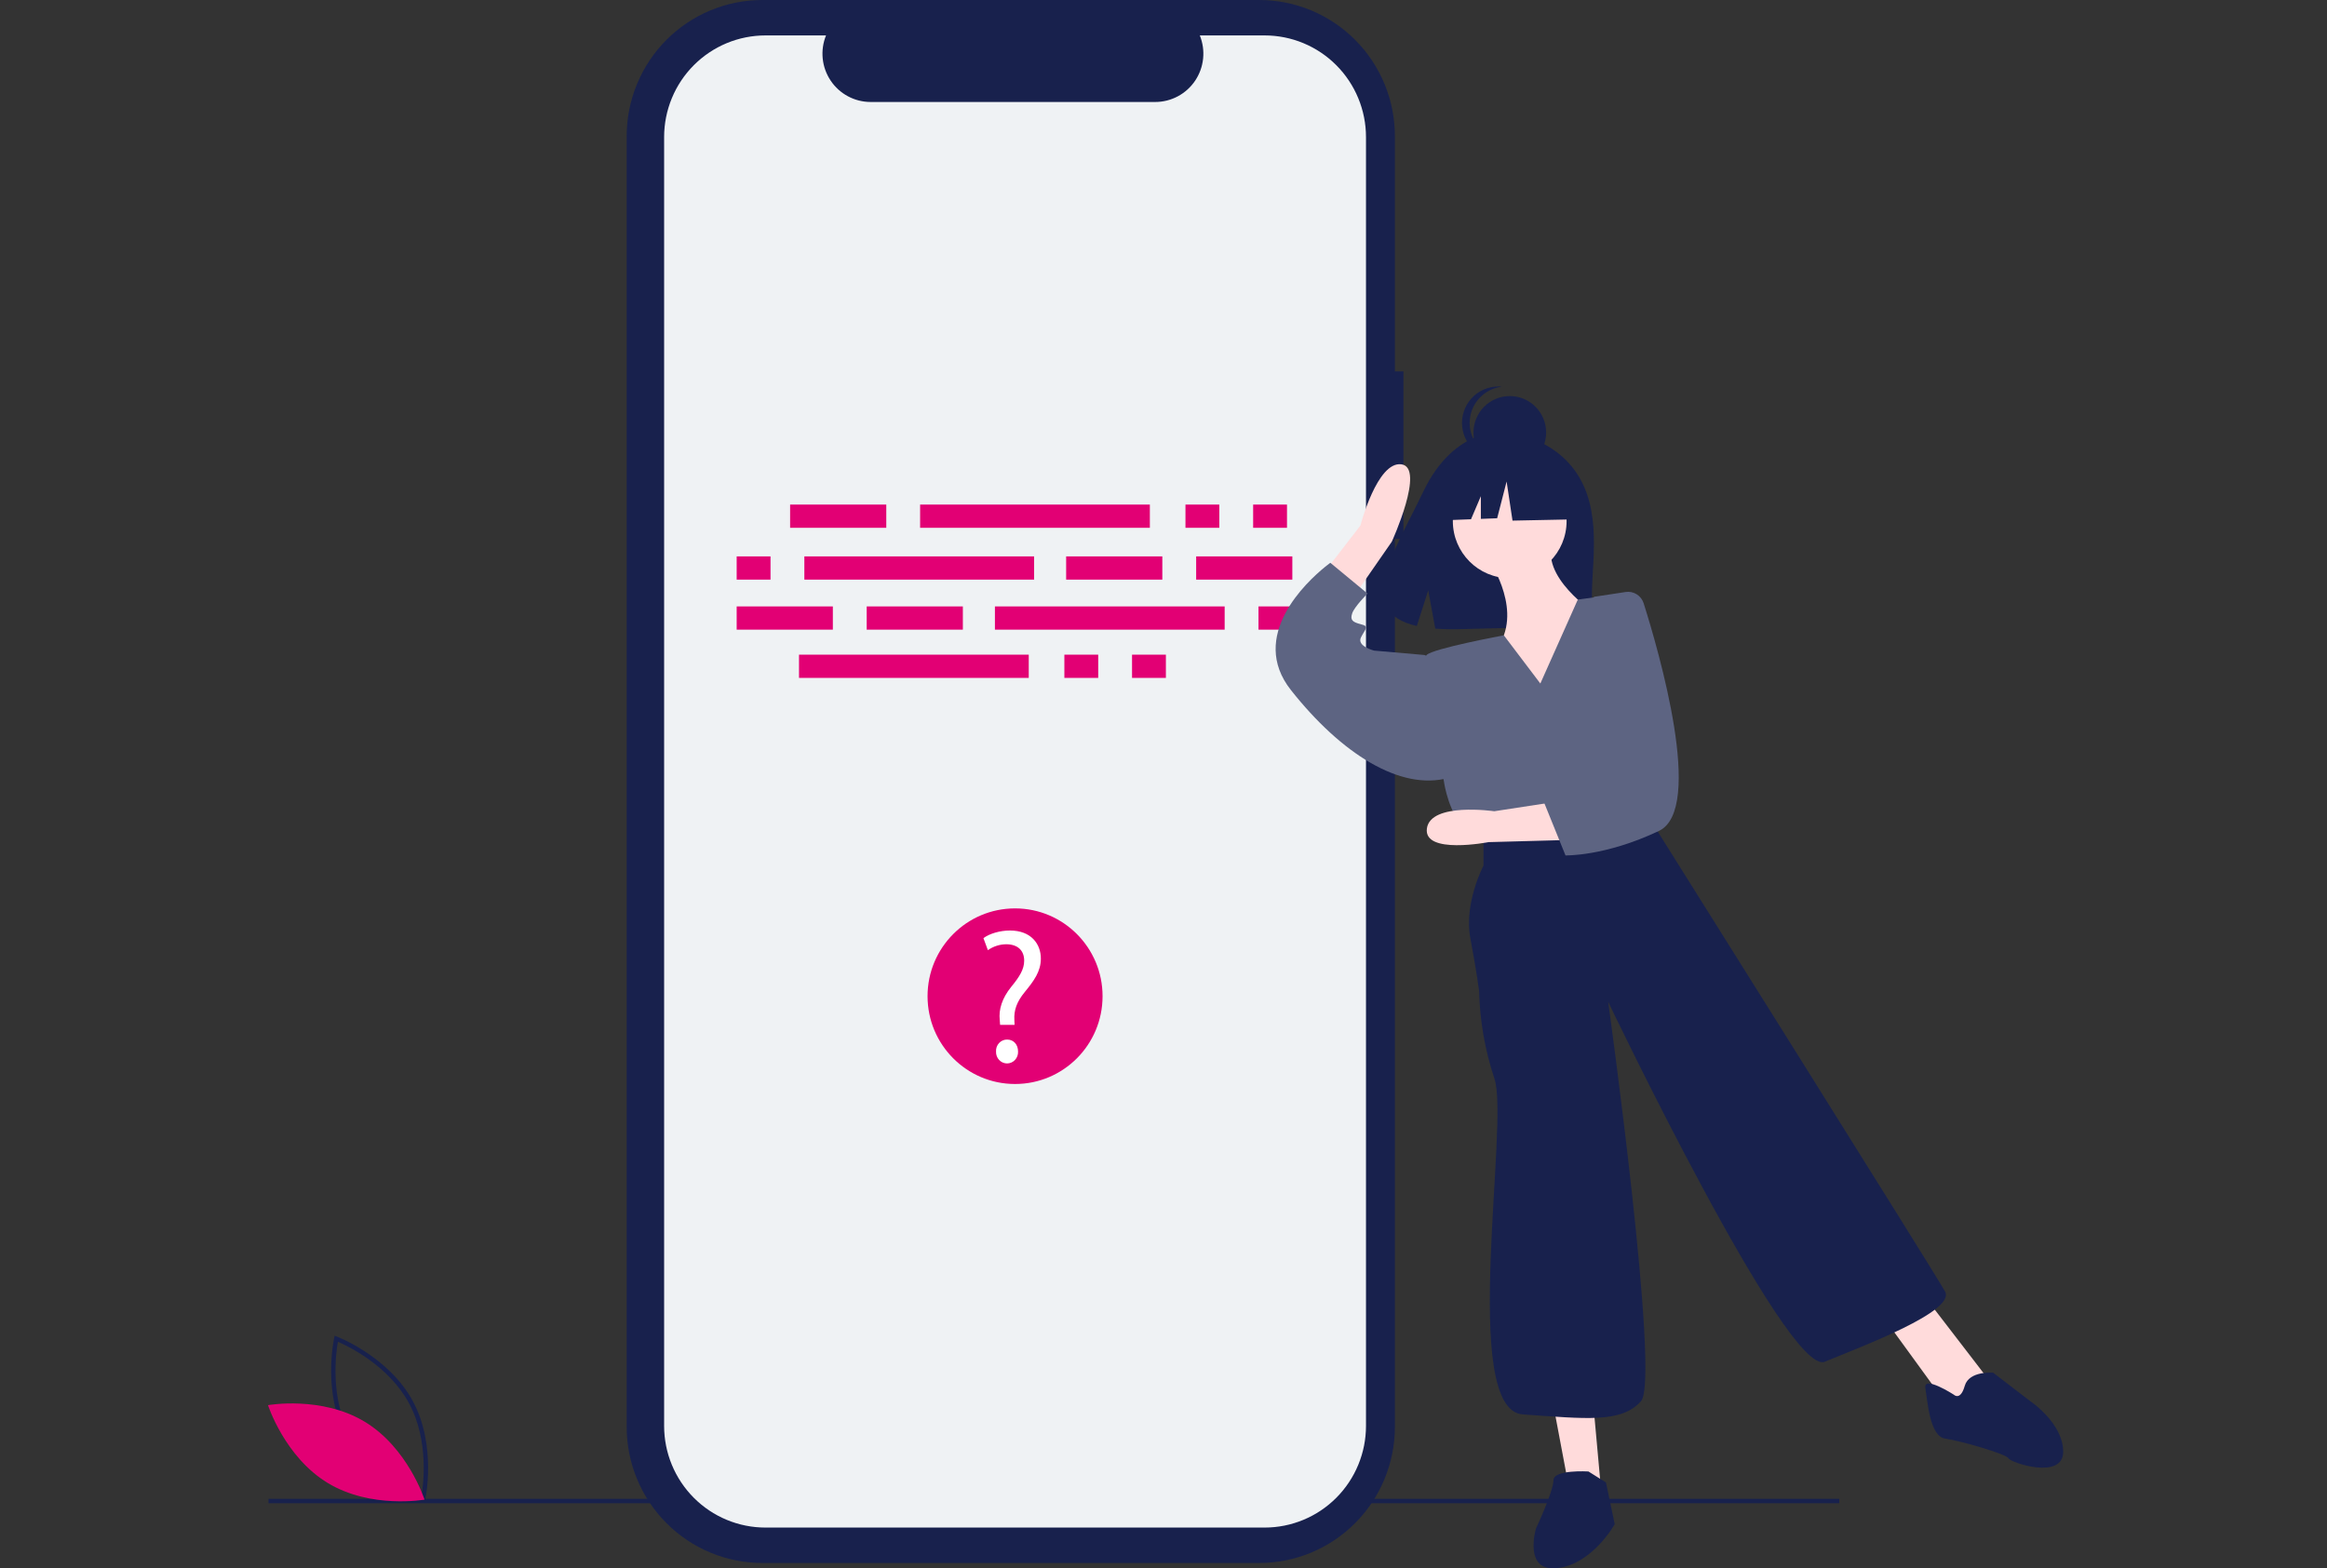 <svg width="356" height="240" viewBox="0 0 356 240" fill="none" xmlns="http://www.w3.org/2000/svg">
<rect x="0" y="0" width="356" height="240" fill="#333333" stroke="none"/>
<g clip-path="url(#clip0_151_20956)">
<g clip-path="url(#clip1_151_20956)">
<path d="M214.708 56.837H213.399V20.836C213.399 18.1 212.862 15.391 211.818 12.863C210.775 10.335 209.245 8.038 207.318 6.103C205.39 4.168 203.101 2.633 200.582 1.586C198.063 0.539 195.363 -1.01446e-05 192.636 1.4321e-10H116.635C113.909 -9.7035e-06 111.209 0.539 108.69 1.586C106.171 2.633 103.882 4.168 101.954 6.103C100.026 8.038 98.497 10.335 97.454 12.863C96.41 15.391 95.873 18.1 95.873 20.836V218.341C95.873 221.077 96.41 223.787 97.454 226.315C98.497 228.843 100.026 231.14 101.954 233.074C103.882 235.009 106.171 236.544 108.69 237.591C111.209 238.638 113.909 239.177 116.635 239.177H192.636C195.363 239.177 198.063 238.638 200.582 237.591C203.101 236.544 205.39 235.009 207.318 233.074C209.245 231.14 210.775 228.843 211.818 226.315C212.862 223.787 213.399 221.077 213.399 218.341V82.464H214.708L214.708 56.837Z" fill="#18214D"/>
<path d="M281.379 229.357H41.082V230.029H281.379V229.357Z" fill="#18214D"/>
<path d="M193.474 5.421H183.553C184.009 6.544 184.183 7.761 184.06 8.967C183.937 10.173 183.52 11.33 182.846 12.337C182.172 13.343 181.262 14.167 180.196 14.737C179.13 15.307 177.941 15.606 176.733 15.606H133.193C131.985 15.606 130.795 15.307 129.729 14.737C128.663 14.167 127.753 13.343 127.079 12.337C126.405 11.33 125.989 10.173 125.865 8.967C125.742 7.761 125.916 6.544 126.372 5.421H117.107C115.07 5.421 113.054 5.823 111.173 6.605C109.292 7.387 107.583 8.534 106.143 9.979C104.703 11.423 103.561 13.139 102.782 15.027C102.003 16.915 101.602 18.938 101.602 20.981V218.196C101.602 220.239 102.003 222.263 102.782 224.151C103.561 226.039 104.703 227.754 106.143 229.199C107.583 230.644 109.292 231.79 111.173 232.572C113.054 233.354 115.07 233.756 117.107 233.756H193.474C195.51 233.756 197.526 233.354 199.407 232.572C201.288 231.79 202.998 230.644 204.437 229.199C205.877 227.754 207.019 226.039 207.798 224.151C208.578 222.263 208.979 220.239 208.979 218.196V20.981C208.979 18.938 208.578 16.915 207.798 15.027C207.019 13.139 205.877 11.423 204.437 9.979C202.998 8.534 201.288 7.387 199.407 6.605C197.526 5.823 195.51 5.421 193.474 5.421Z" fill="#EFF2F4"/>
<path d="M64.95 229.993L64.591 229.858C64.512 229.828 56.656 226.808 52.976 219.959C49.296 213.109 51.098 204.863 51.117 204.781L51.201 204.405L51.56 204.54C51.639 204.57 59.495 207.591 63.175 214.44C66.855 221.289 65.053 229.535 65.034 229.618L64.95 229.993ZM53.565 219.64C56.677 225.431 62.884 228.399 64.457 229.077C64.756 227.385 65.694 220.544 62.586 214.758C59.477 208.974 53.267 206.001 51.694 205.321C51.395 207.014 50.457 213.855 53.565 219.64Z" fill="#18214D"/>
<path d="M55.789 217.556C62.402 221.549 64.949 229.481 64.949 229.481C64.949 229.481 56.774 230.938 50.16 226.945C43.547 222.952 41 215.021 41 215.021C41 215.021 49.175 213.563 55.789 217.556Z" fill="#E20074"/>
<path d="M135.589 77.213H120.876V80.767H135.589V77.213Z" fill="#E20074"/>
<path d="M186.538 77.213H181.361V80.767H186.538V77.213Z" fill="#E20074"/>
<path d="M196.892 77.213H191.715V80.767H196.892V77.213Z" fill="#E20074"/>
<path d="M175.913 77.213H140.766V80.767H175.913V77.213Z" fill="#E20074"/>
<path d="M168.012 100.181H162.835V103.736H168.012V100.181Z" fill="#E20074"/>
<path d="M178.365 100.181H173.188V103.736H178.365V100.181Z" fill="#E20074"/>
<path d="M157.386 100.181H122.238V103.736H157.386V100.181Z" fill="#E20074"/>
<path d="M177.82 85.142H163.107V88.697H177.82V85.142Z" fill="#E20074"/>
<path d="M197.71 85.142H182.997V88.697H197.71V85.142Z" fill="#E20074"/>
<path d="M117.879 85.142H112.702V88.697H117.879V85.142Z" fill="#E20074"/>
<path d="M158.203 85.142H123.056V88.697H158.203V85.142Z" fill="#E20074"/>
<path d="M132.592 96.353H147.305V92.798H132.592V96.353Z" fill="#E20074"/>
<path d="M112.702 96.353H127.415V92.798H112.702V96.353Z" fill="#E20074"/>
<path d="M192.533 96.353H197.71V92.798H192.533V96.353Z" fill="#E20074"/>
<path d="M152.209 96.353H187.356V92.798H152.209V96.353Z" fill="#E20074"/>
<path d="M155.29 165.878C162.684 165.878 168.677 159.863 168.677 152.443C168.677 145.023 162.684 139.008 155.29 139.008C147.897 139.008 141.903 145.023 141.903 152.443C141.903 159.863 147.897 165.878 155.29 165.878Z" fill="#E20074"/>
<path d="M241.61 73.047C237.725 66.459 230.04 66.152 230.04 66.152C230.04 66.152 222.551 65.191 217.747 75.224C213.269 84.575 207.089 93.603 216.752 95.792L218.497 90.34L219.578 96.198C220.954 96.297 222.334 96.321 223.713 96.269C234.061 95.934 243.915 96.367 243.598 92.64C243.176 87.686 245.347 79.385 241.61 73.047Z" fill="#18214D"/>
<path d="M227.619 85.452C227.619 85.452 232.639 92.505 229.627 98.215C226.615 103.925 236.655 109.97 236.655 109.97L244.018 93.848C244.018 93.848 235.317 88.138 237.659 82.765L227.619 85.452Z" fill="#FFDBDB"/>
<path d="M230.966 88.475C235.772 88.475 239.668 84.565 239.668 79.742C239.668 74.919 235.772 71.009 230.966 71.009C226.16 71.009 222.265 74.919 222.265 79.742C222.265 84.565 226.16 88.475 230.966 88.475Z" fill="#FFDBDB"/>
<path d="M200.853 89.837L208.124 80.421C208.124 80.421 210.685 70.552 214.393 71.052C218.102 71.552 212.929 82.888 212.929 82.888L205.703 93.31L200.853 89.837Z" fill="#FFDBDB"/>
<path d="M237.66 215.098L240.003 227.525L245.023 228.869L243.684 214.091L237.66 215.098Z" fill="#FFDBDB"/>
<path d="M288.197 201.663L297.233 214.09L300.915 215.77L303.927 210.732L294.891 198.976L288.197 201.663Z" fill="#FFDBDB"/>
<path d="M235.652 104.596L230.069 97.221C230.069 97.221 219.253 99.222 218.249 100.23C217.245 101.238 220.926 119.711 220.926 119.711C220.926 119.711 221.595 124.749 224.608 127.436L227.62 129.451L252.386 124.413L253.317 113.354C253.656 109.326 253.153 105.271 251.84 101.45C250.527 97.628 248.433 94.124 245.692 91.162L241.383 91.753L235.652 104.596Z" fill="#5D6482"/>
<path d="M219.587 100.902L217.914 100.23L210.216 99.558C210.216 99.558 207.539 98.886 208.208 97.543C208.878 96.2 209.547 95.864 208.208 95.528C206.87 95.192 206.535 94.856 206.87 93.848C207.204 92.841 209.212 90.826 209.212 90.826L203.523 86.123C203.523 86.123 203.215 86.342 202.717 86.746C199.893 89.042 190.954 97.323 197.499 105.604C205.196 115.344 214.233 121.054 221.595 119.039L219.587 100.902Z" fill="#5D6482"/>
<path d="M226.951 127.772V132.474C226.951 132.474 223.939 138.184 224.943 143.558C225.947 148.931 226.282 151.618 226.282 151.618C226.391 156.189 227.181 160.717 228.625 165.053C230.967 171.771 223.27 215.77 232.975 216.442C242.681 217.114 248.036 217.785 251.048 214.427C254.06 211.068 246.028 153.298 246.028 153.298C246.028 153.298 273.471 210.732 279.161 208.381C284.85 206.03 299.241 200.656 297.568 197.633C295.894 194.61 253.725 127.436 253.725 127.436L252.387 124.413L226.951 127.772Z" fill="#18214D"/>
<path d="M243.014 225.174C243.014 225.174 237.66 224.839 237.66 226.518C237.66 228.197 234.982 233.907 234.982 233.907C234.982 233.907 232.974 240.625 238.329 239.953C243.684 239.281 247.03 233.235 247.03 233.235L245.692 226.854L243.014 225.174Z" fill="#18214D"/>
<path d="M298.906 213.419C298.906 213.419 294.221 210.396 294.555 212.411C294.89 214.427 295.225 219.801 297.567 220.136C299.91 220.472 306.938 222.487 307.273 223.159C307.608 223.831 315.64 226.518 315.64 222.152C315.64 217.785 310.62 214.427 310.62 214.427L304.93 210.06C304.93 210.06 301.249 209.724 300.579 212.075C299.91 214.427 298.906 213.419 298.906 213.419Z" fill="#18214D"/>
<path d="M230.98 71.763C234.049 71.763 236.537 69.266 236.537 66.186C236.537 63.106 234.049 60.609 230.98 60.609C227.911 60.609 225.423 63.106 225.423 66.186C225.423 69.266 227.911 71.763 230.98 71.763Z" fill="#18214D"/>
<path d="M224.838 64.718C224.838 63.341 225.346 62.012 226.264 60.989C227.182 59.965 228.445 59.318 229.81 59.173C229.035 59.09 228.252 59.172 227.51 59.413C226.769 59.654 226.086 60.048 225.506 60.571C224.927 61.094 224.463 61.734 224.146 62.448C223.829 63.163 223.665 63.936 223.665 64.718C223.665 65.5 223.829 66.274 224.146 66.988C224.463 67.703 224.927 68.342 225.506 68.865C226.086 69.388 226.769 69.783 227.51 70.024C228.252 70.265 229.035 70.346 229.81 70.264C228.445 70.119 227.182 69.472 226.264 68.448C225.346 67.424 224.838 66.096 224.838 64.718Z" fill="#18214D"/>
<path d="M239.891 72.412L232.299 68.42L221.814 70.053L219.645 79.668L225.045 79.46L226.553 75.927V79.402L229.045 79.306L230.491 73.682L231.395 79.668L240.253 79.487L239.891 72.412Z" fill="#18214D"/>
<path d="M239.437 128.55L227.728 128.867C227.728 128.867 217.737 130.818 218.297 126.771C218.858 122.724 228.605 124.14 228.605 124.14L239.274 122.506L239.437 128.55Z" fill="#FFDBDB"/>
<path d="M248.701 90.592C249.289 90.503 249.89 90.627 250.396 90.943C250.901 91.259 251.277 91.745 251.457 92.314C253.749 99.564 260.811 123.824 253.795 127.152C245.531 131.072 239.5 130.9 239.5 130.9L236.271 122.924L239.21 120.156L242.347 99.911L243.851 91.329L248.701 90.592Z" fill="#5D6482"/>
<path d="M153.003 156.828L152.946 156.068C152.777 154.49 153.287 152.766 154.703 151.013C155.978 149.463 156.686 148.324 156.686 147.008C156.686 145.518 155.78 144.524 153.995 144.495C152.974 144.491 151.976 144.807 151.133 145.401L150.453 143.56C151.388 142.858 153.003 142.391 154.505 142.391C157.763 142.391 159.236 144.466 159.236 146.687C159.236 148.674 158.16 150.107 156.8 151.772C155.553 153.292 155.1 154.578 155.185 156.068L155.213 156.828L153.003 156.828ZM152.38 160.92C152.365 160.682 152.397 160.443 152.476 160.218C152.555 159.993 152.679 159.788 152.838 159.615C152.998 159.442 153.191 159.305 153.405 159.213C153.618 159.12 153.848 159.075 154.08 159.079C155.071 159.079 155.751 159.838 155.751 160.92C155.761 161.154 155.724 161.388 155.644 161.608C155.563 161.827 155.441 162.028 155.283 162.197C155.126 162.366 154.937 162.501 154.727 162.593C154.518 162.685 154.293 162.732 154.066 162.732C153.838 162.732 153.613 162.685 153.404 162.593C153.195 162.501 153.006 162.366 152.848 162.197C152.691 162.028 152.568 161.827 152.488 161.608C152.407 161.388 152.37 161.154 152.38 160.92Z" fill="white"/>
</g>
</g>
<defs>
<clipPath id="clip0_151_20956">
<rect width="356" height="240" fill="white"/>
</clipPath>
<clipPath id="clip1_151_20956">
<rect width="274.639" height="240" fill="white" transform="translate(41)"/>
</clipPath>
</defs>
</svg>
